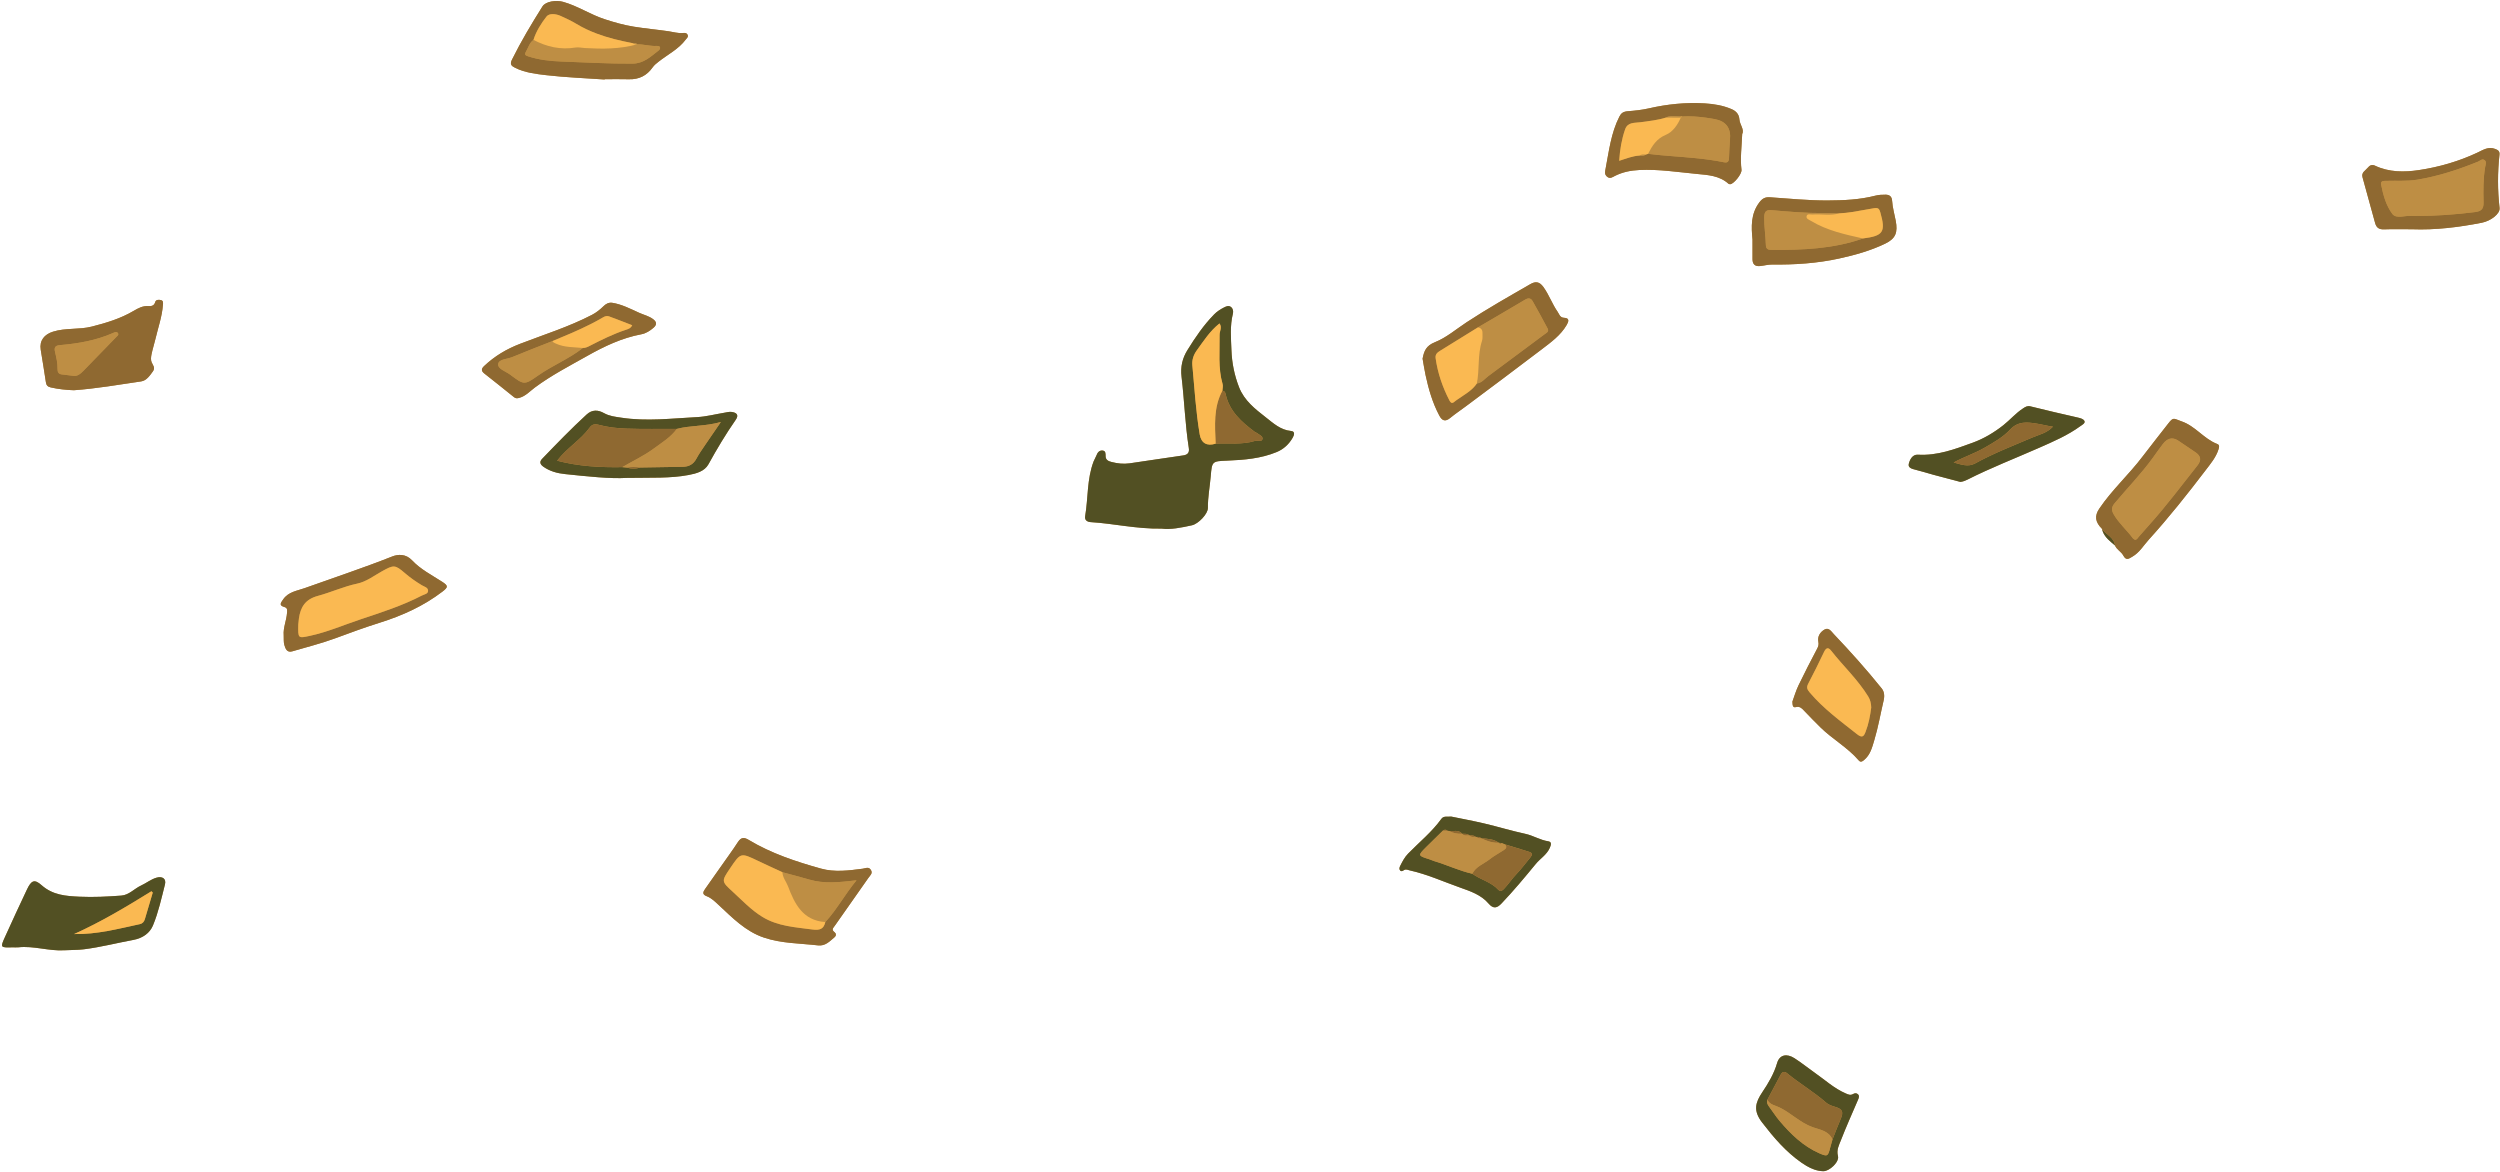 <?xml version="1.0" encoding="UTF-8"?><svg xmlns="http://www.w3.org/2000/svg" xmlns:xlink="http://www.w3.org/1999/xlink" height="230.3" preserveAspectRatio="xMidYMid meet" version="1.0" viewBox="-0.4 -0.2 491.4 230.3" width="491.4" zoomAndPan="magnify"><g id="change1_1"><path d="M253.682,85.848c-0.733,1.275-1.775,2.242-3.143,2.807c-3.11,1.283-6.4,1.551-9.712,1.684 c-3.015,0.121-2.997,0.126-3.253,3.127c-0.175,2.055-0.574,4.085-0.551,6.165c0.013,1.187-1.873,3.139-3.135,3.42 c-2.11,0.47-4.228,0.886-5.947,0.651c-4.995,0.082-9.417-0.999-13.917-1.271c-0.66-0.04-1.267-0.343-1.126-1.174 c0.607-3.579,0.338-7.294,1.662-10.761c0.151-0.396,0.402-0.756,0.546-1.154c0.217-0.597,0.575-1.059,1.234-0.982 c0.647,0.075,0.554,0.666,0.575,1.144c0.032,0.722,0.566,0.947,1.146,1.097c1.172,0.303,2.365,0.445,3.569,0.271 c3.507-0.508,7.008-1.053,10.516-1.551c0.899-0.127,1.269-0.539,1.128-1.447c-0.726-4.648-0.876-9.356-1.428-14.017 c-0.237-2.003,0.175-3.659,1.166-5.26c1.534-2.479,3.172-4.888,5.223-6.985c0.578-0.591,1.253-1.022,1.986-1.394 c0.458-0.233,0.915-0.413,1.34-0.075c0.404,0.321,0.495,0.837,0.373,1.325c-0.594,2.373-0.37,4.781-0.283,7.174 c0.092,2.497,0.583,4.932,1.499,7.275c1.027,2.626,3.151,4.273,5.257,5.917c1.487,1.16,2.89,2.482,4.948,2.68 C254.241,84.599,253.97,85.346,253.682,85.848z M30.393,172.309c-1.119,0.314-2.008,1.066-3.04,1.537 c-1.335,0.608-2.386,1.88-3.899,1.992c-2.726,0.201-5.459,0.35-8.202,0.22c-2.692-0.128-5.259-0.293-7.48-2.265 c-1.417-1.258-2.027-0.934-2.874,0.85c-1.465,3.084-2.892,6.186-4.302,9.295c-0.965,2.128-0.94,2.138,1.447,2.07 c0.384-0.011,0.772,0.038,1.152-0.003c3.043-0.329,5.993,0.761,9.025,0.583c1.289-0.081,2.573-0.032,3.872-0.195 c3.285-0.413,6.479-1.247,9.72-1.844c1.891-0.348,3.247-1.382,3.853-2.842c1.069-2.578,1.672-5.357,2.363-8.079 C32.306,172.531,31.523,171.992,30.393,172.309z M8.617,74.915c0.09,0.62,0.349,0.896,0.966,1.037 c1.497,0.341,3.006,0.499,4.542,0.552c4.435-0.324,8.815-1.092,13.209-1.734c1.062-0.155,1.711-1.131,2.329-1.992 c0.509-0.708-0.014-1.184-0.264-1.783c-0.186-0.447-0.12-1.051-0.018-1.554c0.207-1.024,0.537-2.023,0.777-3.041 c0.522-2.219,1.298-4.385,1.467-6.679c0.026-0.351,0.122-0.813-0.41-0.94c-0.452-0.108-0.975-0.075-1.109,0.398 c-0.215,0.757-0.771,0.817-1.332,0.782c-1.11-0.068-1.992,0.406-2.903,0.944c-2.556,1.51-5.352,2.356-8.223,3.088 c-2.52,0.642-5.13,0.216-7.633,1.002c-1.691,0.531-2.698,1.727-2.41,3.553C7.941,70.67,8.308,72.788,8.617,74.915z M169.168,170.554 c-2.719,0.362-5.535,0.719-8.158-0.012c-4.917-1.37-9.788-2.974-14.216-5.633c-0.813-0.488-1.452-0.662-2.135,0.387 c-0.533,0.818-1.094,1.642-1.669,2.444c-1.621,2.264-3.206,4.553-4.814,6.826c-0.434,0.614-0.54,1.061,0.342,1.395 c0.904,0.342,1.593,1.028,2.298,1.683c2.718,2.524,5.308,5.229,8.965,6.455c3.45,1.156,7.068,1.115,10.618,1.525 c1.423,0.162,2.277-0.798,3.222-1.591c0.41-0.344,0.318-0.778,0.023-0.994c-0.684-0.501-0.264-0.839,0.04-1.27 c2.212-3.136,4.411-6.281,6.615-9.423c0.343-0.488,0.943-0.923,0.433-1.62C170.285,170.118,169.735,170.478,169.168,170.554z M100.886,13.144c1.931,0.947,4.042,1.193,6.097,1.432c3.807,0.442,7.648,0.583,11.476,0.85c0.001-0.019,0.002-0.037,0.004-0.056 c1.585,0,3.172-0.039,4.756,0.01c1.981,0.06,3.522-0.716,4.645-2.316c0.332-0.472,0.751-0.796,1.196-1.146 c1.802-1.418,3.921-2.455,5.332-4.348c0.213-0.286,0.605-0.541,0.325-0.993c-0.214-0.345-0.556-0.318-0.897-0.287 c-0.96,0.089-1.87-0.209-2.803-0.344c-2.271-0.33-4.561-0.532-6.824-0.899c-1.964-0.318-3.883-0.86-5.779-1.483 c-2.794-0.917-5.262-2.592-8.108-3.396c-1.386-0.392-3.449-0.107-4.08,0.898c-2.137,3.403-4.205,6.848-5.989,10.458 C99.783,12.439,100.091,12.754,100.886,13.144z M339.945,21.242c-1.683-0.718-3.47-1.016-5.282-1.123 c-3.705-0.22-7.352,0.154-10.976,0.984c-1.325,0.303-2.724,0.451-4.066,0.553c-0.962,0.073-1.363,0.371-1.721,1.077 c-1.648,3.239-2.047,6.809-2.719,10.306c-0.097,0.506-0.231,0.995,0.268,1.453c0.613,0.561,1.134,0.104,1.576-0.116 c1.526-0.761,3.107-1.08,4.812-1.162c3.81-0.182,7.565,0.416,11.324,0.776c2.116,0.203,4.429,0.321,6.187,1.927 c0.084,0.077,0.258,0.102,0.381,0.085c0.723-0.105,2.276-2.031,2.178-2.827c-0.277-2.258,0.037-4.499,0.14-7.05 c0.462-0.865-0.473-1.797-0.552-2.868C341.42,22.226,340.817,21.614,339.945,21.242z M138.849,91.062 c1.655-3.003,3.405-5.936,5.362-8.748c0.703-1.01,0.107-1.405-0.763-1.542c-0.499-0.079-1.042,0.088-1.561,0.172 c-1.744,0.284-3.477,0.751-5.231,0.841c-4.967,0.254-9.934,0.881-14.922,0.117c-1.193-0.183-2.336-0.291-3.423-0.903 c-1.14-0.641-2.31-0.727-3.405,0.278c-3.033,2.785-5.893,5.743-8.744,8.708c-0.491,0.51-0.501,1.019,0.225,1.537 c1.305,0.931,2.796,1.308,4.299,1.465c4.434,0.462,8.874,0.948,12.118,0.749c4.872-0.081,8.529,0.112,12.135-0.57 C136.448,92.88,138.081,92.455,138.849,91.062z M307.037,62.267c-0.831-0.034-0.94-0.703-1.263-1.166 c-1.079-1.544-1.692-3.352-2.811-4.894c-0.77-1.061-1.537-1.145-2.544-0.565c-4.22,2.43-8.459,4.828-12.534,7.501 c-2.061,1.352-3.994,3.034-6.24,3.924c-1.744,0.691-2.137,1.75-2.421,3.237c0.192,1.073,0.354,2.16,0.585,3.231 c0.594,2.748,1.367,5.437,2.698,7.939c0.546,1.026,1.166,1.283,2.142,0.481c0.99-0.813,2.061-1.527,3.087-2.295 c4.966-3.718,9.953-7.409,14.881-11.178c1.83-1.4,3.74-2.756,4.94-4.825C307.968,62.945,308.118,62.311,307.037,62.267z M371.514,39.271c-0.052-0.865-0.534-1.199-1.28-1.205c-0.667-0.006-1.358,0.027-2,0.192c-3.089,0.797-6.227,0.932-9.401,0.947 c-3.8,0.019-7.566-0.376-11.345-0.63c-0.93-0.063-1.5,0.235-2.108,1.059c-1.652,2.237-1.559,4.722-1.307,7.256 c0,1.296-0.005,2.592,0.002,3.888c0.005,0.966,0.51,1.415,1.461,1.319c0.808-0.082,1.612-0.311,2.416-0.302 c4.419,0.052,8.798-0.231,13.129-1.177c3.123-0.682,6.187-1.541,9.071-2.927c2.105-1.012,2.491-2.246,2.073-4.492 C371.983,41.893,371.594,40.602,371.514,39.271z M86.491,114.14c-2.031-1.311-4.233-2.43-5.893-4.199 c-1.214-1.295-2.746-1.219-3.89-0.765c-5.691,2.258-11.499,4.17-17.255,6.237c-1.465,0.526-3.168,0.701-4.198,2.21 c-0.488,0.715-0.879,1.176,0.264,1.499c0.656,0.185,0.527,0.709,0.495,1.179c-0.101,1.481-0.782,2.879-0.65,4.397 c0.032,0.623-0.042,1.276,0.124,1.861c0.205,0.72,0.519,1.578,1.558,1.267c2.77-0.828,5.583-1.508,8.303-2.509 c2.936-1.08,5.872-2.172,8.856-3.106c4.463-1.397,8.658-3.289,12.384-6.145C87.73,115.191,87.706,114.925,86.491,114.14z M490.897,30.19c0.075-0.692-0.31-0.907-0.835-1.112c-1.357-0.53-2.356,0.182-3.539,0.738c-3.625,1.702-7.493,2.817-11.432,3.413 c-2.889,0.437-5.894,0.456-8.682-0.873c-0.585-0.279-1.056-0.023-1.398,0.41c-0.444,0.562-1.302,0.911-1.033,1.88 c0.831,2.989,1.665,5.977,2.471,8.973c0.253,0.94,0.776,1.301,1.766,1.263c1.824-0.07,3.653-0.02,5.48-0.02 c4.628,0.177,9.185-0.395,13.715-1.28c1.774-0.346,3.638-1.755,3.506-2.903C490.512,37.178,490.518,33.685,490.897,30.19z M303.912,165.165c-1.585-0.237-2.929-1.127-4.484-1.463c-2.696-0.582-5.342-1.391-8.028-2.027c-2.231-0.528-4.488-0.943-6.54-1.367 c-0.81,0.08-1.491-0.178-1.944,0.449c-1.863,2.582-4.34,4.578-6.542,6.836c-0.693,0.711-1.108,1.538-1.54,2.387 c-0.166,0.326-0.259,0.664-0.006,0.936c0.249,0.269,0.533,0.027,0.774-0.107c0.39-0.216,0.725-0.009,1.099,0.074 c3.424,0.763,6.617,2.216,9.901,3.378c1.999,0.707,4.13,1.428,5.578,3.126c0.965,1.133,1.694,0.903,2.56-0.005 c2.363-2.479,4.55-5.111,6.722-7.754c0.9-1.095,2.198-1.835,2.783-3.217C304.487,165.844,304.638,165.273,303.912,165.165z M408.001,81.873c-3.11-0.699-6.212-1.435-9.307-2.199c-0.6-0.148-0.974,0.098-1.429,0.393c-1.442,0.933-2.55,2.255-3.871,3.299 c-1.816,1.436-3.825,2.647-6.04,3.453c-3.491,1.27-6.953,2.587-10.787,2.357c-1.051-0.063-1.571,0.973-1.776,1.793 c-0.194,0.778,0.626,0.997,1.317,1.163c1.157,0.278,2.291,0.653,3.44,0.964c1.794,0.486,3.592,0.953,5.389,1.428 c0.523-0.07,0.953-0.236,1.394-0.459c4.589-2.324,9.387-4.176,14.085-6.251c2.777-1.226,5.594-2.43,8.078-4.239 c0.374-0.272,0.992-0.572,0.832-0.994C409.167,82.159,408.543,81.995,408.001,81.873z M435.395,87.059 c-2.625-1.01-4.258-3.509-7.015-4.449c-1.51-0.515-1.537-0.926-2.588,0.436c-1.666,2.161-3.38,4.286-5.025,6.463 c-2.684,3.553-6.023,6.56-8.524,10.262c-0.985,1.458-0.814,2.644,0.528,3.978c0.038,0.19,0.091,0.368,0.154,0.538 c0.447,1.188,1.47,1.926,2.403,2.736c0.335,0.824,1.233,1.225,1.612,1.942c0.578,1.096,1.083,0.664,1.799,0.251 c1.406-0.813,2.188-2.194,3.228-3.342c3.955-4.363,7.609-8.974,11.174-13.653c0.964-1.265,2.025-2.51,2.527-4.096 C435.822,87.635,435.907,87.256,435.395,87.059z M363.843,214.841c-0.536,0.313-0.959,0.094-1.473-0.128 c-2.252-0.973-4.035-2.632-6.008-4.01c-1.359-0.949-2.646-2.006-4.04-2.898c-1.522-0.973-2.934-0.709-3.421,0.97 c-0.594,2.05-1.703,3.931-2.89,5.694c-1.379,2.049-1.84,3.635-0.06,5.952c2.298,2.991,4.684,5.78,7.771,7.926 c0.314,0.218,0.635,0.428,0.965,0.62c0.989,0.578,2.059,1.002,3.262,1.044c0.614,0.022,1.422-0.434,2.038-1.039 c0.462-0.454,0.816-0.991,0.898-1.476c0.028-0.161,0.025-0.317-0.014-0.461c-0.323-1.202,0.192-2.123,0.56-3.068 c1.054-2.705,2.247-5.357,3.392-8.026c0.159-0.37,0.3-0.744-0.037-1.063C364.507,214.615,364.147,214.664,363.843,214.841z M360.05,124.439c-0.495-0.52-0.992-1.391-1.85-0.88c-0.829,0.493-1.395,1.344-1.182,2.399c0.106,0.522,0.003,0.886-0.235,1.338 c-1.255,2.385-2.498,4.778-3.664,7.208c-0.527,1.098-0.866,2.285-1.203,3.197c0.032,0.715,0.039,1.247,0.684,1.085 c0.827-0.209,1.223,0.3,1.692,0.793c1.023,1.073,2.059,2.135,3.115,3.176c2.362,2.327,5.335,3.947,7.518,6.48 c0.378,0.439,0.658,0.293,1.04-0.017c1.267-1.027,1.62-2.515,2.053-3.957c0.768-2.558,1.217-5.191,1.828-7.784 c0.231-0.981,0.088-1.773-0.387-2.364C366.487,131.413,363.32,127.878,360.05,124.439z M125.664,65.504 c0.898-0.168,1.687-0.674,2.372-1.266c0.639-0.553,0.751-1.104-0.081-1.719c-0.833-0.617-1.815-0.825-2.718-1.235 c-1.722-0.782-3.417-1.673-5.317-1.971c-0.693-0.087-1.225,0.217-1.686,0.667c-0.682,0.666-1.398,1.248-2.265,1.7 c-4.529,2.358-9.398,3.87-14.137,5.697c-2.659,1.025-5.011,2.421-7.069,4.369c-0.601,0.569-0.593,0.979,0.065,1.492 c1.952,1.523,3.876,3.081,5.807,4.629c0.329,0.264,0.618,0.253,1.045,0.133c1.25-0.354,2.073-1.301,3.05-2.027 c3.245-2.409,6.832-4.261,10.332-6.234C118.384,67.868,121.849,66.219,125.664,65.504z" fill="#BE8E44"/></g><g id="change2_1"><path d="M214.024,102.432c4.5,0.272,8.923,1.352,13.917,1.271c1.72,0.235,3.837-0.181,5.947-0.651 c1.261-0.281,3.148-2.232,3.135-3.42c-0.023-2.08,0.376-4.11,0.551-6.165c0.256-3.002,0.238-3.006,3.253-3.127 c3.312-0.133,6.602-0.401,9.712-1.684c1.368-0.565,2.41-1.532,3.143-2.807c0.288-0.501,0.559-1.249-0.326-1.334 c-2.058-0.198-3.462-1.519-4.948-2.68c-2.106-1.644-4.23-3.292-5.257-5.917c-0.917-2.343-1.408-4.777-1.499-7.275 c-0.088-2.393-0.311-4.801,0.283-7.174c0.122-0.488,0.032-1.003-0.373-1.325c-0.425-0.337-0.882-0.157-1.34,0.075 c-0.733,0.372-1.407,0.803-1.986,1.394c-2.051,2.098-3.689,4.506-5.223,6.985c-0.991,1.601-1.403,3.257-1.166,5.26 c0.552,4.661,0.702,9.369,1.428,14.017c0.142,0.908-0.229,1.319-1.128,1.447c-3.508,0.497-7.009,1.043-10.516,1.551 c-1.203,0.174-2.396,0.033-3.569-0.271c-0.58-0.15-1.114-0.376-1.146-1.098c-0.021-0.478,0.072-1.069-0.575-1.144 c-0.659-0.076-1.017,0.385-1.234,0.982c-0.145,0.398-0.395,0.757-0.546,1.154c-1.324,3.466-1.055,7.181-1.662,10.761 C212.757,102.089,213.364,102.392,214.024,102.432z M234.846,68.664c1.344-1.851,2.571-3.797,4.461-5.29 c0.562,0.807-0.001,1.53,0.011,2.243c0.051,3.241-0.323,6.503,0.599,9.695c0.056,0.195,0.05,0.408,0.028,0.625 c-0.023,0.218-0.062,0.44-0.073,0.655c0.025,0.003,0.041,0.013,0.065,0.018c0.147,0.028,0.262,0.084,0.346,0.17 c0.007,0.007,0.018,0.011,0.025,0.019c0.049,0.056,0.089,0.123,0.122,0.199c0.032,0.076,0.057,0.162,0.078,0.255 c0.729,3.377,3.116,5.486,5.715,7.428c0.114,0.085,0.266,0.117,0.381,0.201c0.461,0.338,1.245,0.667,1.157,1.174 c-0.122,0.699-0.969,0.25-1.475,0.407c-2.535,0.785-5.152,0.405-7.733,0.541c-1.703,0.542-2.846-0.082-3.139-1.828 c-0.753-4.485-1.023-9.025-1.441-13.548C233.87,70.544,234.194,69.561,234.846,68.664z M2.043,186.007 c0.384-0.011,0.772,0.038,1.152-0.003c3.043-0.329,5.993,0.761,9.025,0.583c1.289-0.081,2.573-0.032,3.872-0.195 c3.285-0.413,6.479-1.247,9.72-1.843c1.891-0.348,3.248-1.382,3.853-2.842c1.069-2.578,1.672-5.357,2.363-8.079 c0.278-1.097-0.504-1.636-1.634-1.319c-1.119,0.314-2.008,1.066-3.04,1.537c-1.335,0.608-2.386,1.88-3.899,1.992 c-2.726,0.201-5.459,0.35-8.202,0.22c-2.692-0.128-5.259-0.293-7.48-2.265c-1.417-1.258-2.027-0.934-2.874,0.85 c-1.465,3.084-2.892,6.186-4.302,9.295C-0.369,186.066-0.344,186.075,2.043,186.007z M29.37,174.983 c0.084,0.088,0.169,0.177,0.253,0.265c-0.515,1.74-1.027,3.48-1.548,5.218c-0.147,0.488-0.443,0.863-0.964,0.976 c-4.259,0.92-8.486,2.047-12.945,1.956C19.469,181.014,24.441,178.037,29.37,174.983z M121.736,81.902 c-1.193-0.183-2.336-0.291-3.423-0.903c-1.14-0.641-2.31-0.727-3.405,0.278c-3.033,2.785-5.893,5.743-8.744,8.708 c-0.491,0.51-0.501,1.019,0.225,1.537c1.305,0.931,2.796,1.308,4.299,1.465c4.434,0.462,8.874,0.948,12.118,0.749 c4.872-0.081,8.529,0.112,12.135-0.57c1.509-0.286,3.142-0.711,3.909-2.103c1.655-3.003,3.405-5.936,5.362-8.748 c0.703-1.01,0.107-1.405-0.763-1.542c-0.499-0.079-1.042,0.088-1.561,0.172c-1.744,0.284-3.477,0.751-5.231,0.841 C131.69,82.039,126.724,82.666,121.736,81.902z M132.638,84.107c1.35-0.357,2.732-0.475,4.167-0.614 c1.435-0.139,2.924-0.3,4.488-0.744c-1.187,1.727-2.123,3.07-3.037,4.428c-0.616,0.916-1.264,1.819-1.78,2.79 c-0.59,1.111-1.483,1.567-2.679,1.586c-2.787,0.044-5.573,0.091-8.36,0.136c-0.439,0.153-0.877,0.229-1.316,0.23 s-0.878-0.074-1.318-0.224c-0.297-0.025-0.595-0.049-0.892-0.074c-4.298,0.073-8.562-0.154-12.799-1.264 c1.925-2.523,4.611-4.059,6.389-6.504c0.427-0.587,0.911-0.792,1.827-0.543c1.734,0.471,3.574,0.674,5.378,0.738 c1.654,0.058,3.309,0.07,4.964,0.069C129.327,84.117,130.983,84.103,132.638,84.107z M275.603,170.808 c0.39-0.216,0.725-0.009,1.099,0.074c3.424,0.763,6.617,2.216,9.901,3.378c1.999,0.707,4.13,1.428,5.578,3.126 c0.965,1.133,1.694,0.903,2.56-0.005c2.363-2.479,4.55-5.111,6.722-7.754c0.9-1.095,2.198-1.835,2.783-3.217 c0.24-0.567,0.392-1.137-0.334-1.246c-1.585-0.237-2.929-1.127-4.484-1.463c-2.696-0.582-5.342-1.391-8.028-2.027 c-2.231-0.528-4.488-0.943-6.54-1.367c-0.81,0.08-1.491-0.178-1.944,0.449c-1.863,2.582-4.34,4.578-6.542,6.836 c-0.693,0.711-1.108,1.538-1.54,2.387c-0.166,0.326-0.259,0.664-0.006,0.936C275.077,171.185,275.361,170.942,275.603,170.808z M279.932,166.297c1.078-1.081,2.178-2.139,3.269-3.208c0.229-0.195,0.456-0.251,0.682-0.149c0.075,0.034,0.151,0.086,0.226,0.156 c0.094,0.01,0.187,0.025,0.279,0.044c0.11,0.015,0.223,0.02,0.336,0.021s0.228-0.004,0.342-0.01 c0.228-0.012,0.457-0.029,0.681-0.023c0.002,0,0.003,0,0.005,0c0.113,0.003,0.224,0.012,0.334,0.031 c0.328,0.056,0.638,0.2,0.909,0.53l0.005,0.006c0.246,0.01,0.5-0.013,0.743,0.012c0.243,0.025,0.475,0.098,0.679,0.301l0.001,0.001 c0.408-0.005,0.827-0.064,1.162,0.259c0.09,0.016,0.18,0.033,0.27,0.053c0.163-0.015,0.324-0.022,0.474,0.009 c0.15,0.032,0.288,0.102,0.406,0.244l0.004,0.003c0.603,0.038,1.207,0.07,1.79,0.185c0.583,0.115,1.145,0.314,1.664,0.686 l0.003,0.001c0.199,0.026,0.398,0.051,0.597,0.077c0.183,0.074,0.365,0.149,0.548,0.223c1.624,0.499,3.255,0.979,4.87,1.506 c0.68,0.221,0.561,0.649,0.18,1.103c-0.923,1.101-1.771,2.272-2.766,3.302c-0.805,0.833-1.43,1.798-2.206,2.643 c-0.348,0.379-0.812,0.935-1.316,0.384c-1.414-1.549-3.495-1.964-5.114-3.147c-2.568-0.579-4.946-1.732-7.46-2.477 c-0.32-0.095-0.62-0.253-0.939-0.353C278.266,167.981,278.258,167.976,279.932,166.297z M376.109,92.133 c1.157,0.278,2.291,0.653,3.44,0.964c1.794,0.486,3.592,0.953,5.389,1.428c0.523-0.07,0.953-0.236,1.394-0.459 c4.589-2.324,9.387-4.176,14.085-6.251c2.777-1.226,5.594-2.43,8.078-4.239c0.374-0.272,0.992-0.572,0.832-0.994 c-0.161-0.423-0.784-0.588-1.327-0.71c-3.11-0.699-6.212-1.435-9.307-2.199c-0.6-0.148-0.974,0.098-1.429,0.393 c-1.442,0.933-2.55,2.255-3.871,3.299c-1.816,1.436-3.825,2.647-6.04,3.453c-3.491,1.27-6.953,2.587-10.787,2.356 c-1.051-0.063-1.571,0.973-1.776,1.794C374.598,91.748,375.417,91.967,376.109,92.133z M389.665,87.818 c1.794-1.033,3.654-2.079,5.012-3.546c1.619-1.748,3.406-1.49,5.241-1.21c1.006,0.153,2.023,0.445,3.212,0.602 c-1.194,1.259-2.719,1.561-4.07,2.138c-3.781,1.615-7.621,3.093-11.23,5.086c-1.403,0.775-2.781,0.193-4.219-0.183 C385.589,89.63,387.717,88.939,389.665,87.818z M363.843,214.841c-0.536,0.313-0.959,0.094-1.473-0.128 c-2.252-0.973-4.035-2.632-6.008-4.01c-1.359-0.949-2.646-2.006-4.04-2.898c-1.522-0.973-2.934-0.709-3.421,0.97 c-0.594,2.05-1.703,3.931-2.89,5.694c-1.379,2.049-1.84,3.635-0.06,5.952c2.298,2.991,4.684,5.78,7.771,7.926 c0.314,0.218,0.635,0.428,0.965,0.62c0.989,0.578,2.059,1.002,3.262,1.043c0.614,0.022,1.422-0.433,2.038-1.038 c0.462-0.454,0.816-0.991,0.898-1.476c0.028-0.161,0.025-0.317-0.014-0.461c-0.323-1.202,0.192-2.123,0.56-3.068 c1.055-2.705,2.247-5.356,3.392-8.026c0.159-0.37,0.3-0.743-0.037-1.063C364.507,214.615,364.147,214.664,363.843,214.841z M361.423,219.696c-0.582,1.349-1.094,2.729-1.636,4.095c-0.155,0.555-0.318,1.107-0.462,1.664 c-0.424,1.631-0.529,1.733-2.125,1.031c-3.193-1.406-5.629-3.782-7.84-6.401c-0.741-0.877-1.345-1.869-2.043-2.785 c-0.313-0.412-0.483-0.821-0.325-1.33c0.873-1.64,1.754-3.276,2.616-4.922c0.325-0.62,0.755-0.709,1.269-0.284 c2.478,2.045,5.273,3.667,7.693,5.795c0.476,0.418,1.169,0.633,1.798,0.823C361.738,217.798,361.996,218.365,361.423,219.696z M415.328,107.024c-0.933-0.81-1.956-1.548-2.403-2.736c-0.064-0.17-0.116-0.349-0.154-0.538 C413.553,104.897,415.143,105.412,415.328,107.024z" fill="#525023"/></g><g id="change3_1"><path d="M8.617,74.915c0.09,0.62,0.349,0.896,0.966,1.037c1.497,0.341,3.006,0.499,4.542,0.552 c4.435-0.324,8.815-1.092,13.209-1.734c1.062-0.155,1.711-1.131,2.329-1.992c0.509-0.708-0.014-1.184-0.264-1.783 c-0.186-0.447-0.12-1.051-0.018-1.554c0.207-1.024,0.537-2.023,0.777-3.041c0.522-2.219,1.298-4.385,1.467-6.679 c0.026-0.351,0.122-0.813-0.41-0.94c-0.452-0.108-0.975-0.075-1.109,0.398c-0.215,0.757-0.771,0.817-1.332,0.782 c-1.11-0.068-1.992,0.406-2.903,0.944c-2.556,1.51-5.352,2.356-8.223,3.088c-2.52,0.642-5.13,0.216-7.633,1.002 c-1.691,0.531-2.698,1.727-2.41,3.553C7.941,70.67,8.308,72.788,8.617,74.915z M11.369,67.64c3.59-0.308,7.121-0.917,10.451-2.389 c0.307-0.136,0.692-0.315,0.934-0.011c0.282,0.355-0.109,0.603-0.327,0.829c-2.152,2.226-4.305,4.45-6.472,6.661 c-0.505,0.516-1.063,0.98-1.755,0.967c-0.908-0.112-1.716-0.205-2.522-0.313c-0.602-0.081-0.778-0.512-0.765-1.037 c0.028-1.164-0.24-2.283-0.499-3.403C10.224,68.121,10.425,67.721,11.369,67.64z M138.176,174.567 c-0.434,0.614-0.54,1.061,0.342,1.395c0.904,0.342,1.593,1.028,2.298,1.683c2.718,2.524,5.308,5.229,8.965,6.455 c3.45,1.156,7.068,1.115,10.618,1.525c1.423,0.162,2.277-0.798,3.222-1.59c0.41-0.344,0.318-0.778,0.023-0.994 c-0.684-0.501-0.264-0.839,0.04-1.27c2.212-3.136,4.411-6.281,6.615-9.423c0.343-0.488,0.943-0.923,0.433-1.62 c-0.446-0.61-0.997-0.25-1.563-0.174c-2.719,0.362-5.535,0.719-8.158-0.012c-4.917-1.37-9.788-2.974-14.216-5.633 c-0.814-0.488-1.452-0.662-2.135,0.387c-0.533,0.818-1.094,1.642-1.669,2.444C141.369,170.004,139.784,172.294,138.176,174.567z M148.578,169.006c1.596,0.765,3.209,1.494,4.815,2.239c1.756,0.478,3.52,0.927,5.266,1.441c2.972,0.875,5.972,0.53,9.303,0.144 c-2.313,2.795-3.868,5.76-6.138,8.211c-0.322,1.41-1.127,1.648-2.542,1.46c-3.378-0.45-6.788-0.627-9.812-2.47 c-2.24-1.365-4.008-3.278-5.919-5.021c-2.172-1.981-2.138-2.019-0.443-4.539C145.191,167.373,145.188,167.381,148.578,169.006z M100.886,13.144c1.931,0.947,4.042,1.193,6.097,1.432c3.807,0.442,7.648,0.583,11.476,0.85c0.001-0.019,0.002-0.037,0.004-0.056 c1.585,0,3.172-0.038,4.756,0.01c1.981,0.06,3.522-0.716,4.645-2.316c0.332-0.472,0.751-0.796,1.196-1.146 c1.802-1.418,3.921-2.455,5.332-4.348c0.213-0.286,0.605-0.541,0.325-0.993c-0.214-0.345-0.556-0.318-0.897-0.287 c-0.96,0.089-1.87-0.209-2.803-0.344c-2.271-0.33-4.561-0.532-6.824-0.899c-1.964-0.318-3.883-0.86-5.779-1.483 c-2.794-0.917-5.262-2.592-8.108-3.396c-1.386-0.392-3.449-0.107-4.079,0.898c-2.137,3.403-4.205,6.848-5.989,10.458 C99.783,12.439,100.091,12.754,100.886,13.144z M103.007,9.908c0.226-0.39,0.393-0.815,0.602-1.214 c0.208-0.399,0.458-0.771,0.85-1.055c0.268-0.854,0.643-1.661,1.085-2.425c0.441-0.764,0.949-1.485,1.483-2.167 c0.533-0.682,1.841-0.542,2.785-0.111c1.043,0.477,2.092,0.96,3.072,1.551c1.282,0.774,2.615,1.397,3.984,1.913 c2.281,0.86,4.663,1.421,7.08,1.887c0.168-0.041,0.331-0.061,0.483-0.034c0.152,0.027,0.292,0.102,0.414,0.251l0.008,0.003 c1.295-0.004,2.55,0.4,3.862,0.324c0.795-0.046,0.775,0.563,0.313,0.917c-1.532,1.175-2.881,2.541-5.126,2.557 c-4.659,0.033-9.305-0.242-13.952-0.413c-2.167-0.08-4.391-0.323-6.511-1.01C102.829,10.684,102.644,10.533,103.007,9.908z M317.026,34.376c1.526-0.761,3.107-1.08,4.812-1.162c3.81-0.182,7.565,0.416,11.324,0.776c2.116,0.203,4.429,0.321,6.187,1.927 c0.084,0.077,0.258,0.102,0.381,0.085c0.723-0.105,2.275-2.031,2.178-2.827c-0.277-2.258,0.037-4.499,0.14-7.05 c0.462-0.865-0.473-1.797-0.552-2.868c-0.076-1.031-0.679-1.643-1.551-2.015c-1.683-0.718-3.47-1.016-5.283-1.123 c-3.705-0.22-7.352,0.154-10.975,0.984c-1.325,0.303-2.724,0.451-4.066,0.553c-0.962,0.073-1.363,0.371-1.721,1.077 c-1.648,3.239-2.047,6.809-2.719,10.306c-0.097,0.506-0.231,0.995,0.268,1.453C316.062,35.053,316.583,34.596,317.026,34.376z M319.029,25.23c0.509-1.466,1.874-1.246,3.002-1.401c0.846-0.117,1.695-0.217,2.537-0.353c0.842-0.136,1.677-0.307,2.497-0.566 c0.354-0.19,0.716-0.269,1.082-0.294c0.122-0.008,0.245-0.01,0.368-0.009c0.492,0.007,0.988,0.078,1.479,0.078 c0.029,0,0.058,0.005,0.087,0.007c0.035,0.002,0.071,0.002,0.106,0.008c1.62-0.1,3.23,0.02,4.823,0.246 c0.531,0.075,1.06,0.163,1.587,0.258c2.282,0.411,3.284,1.779,3.05,4.084c-0.117,1.148-0.132,2.289-0.186,3.433 c-0.03,0.624-0.098,1.16-0.986,0.976c-1.847-0.383-3.709-0.625-5.578-0.812c-3.115-0.311-6.247-0.465-9.354-0.848 c-0.124,0.038-0.249,0.077-0.373,0.116c-0.04,0.012-0.079,0.025-0.119,0.037c-0.269,0.235-0.568,0.265-0.878,0.232 c-0.103-0.011-0.207-0.03-0.312-0.05c-1.339,0.079-2.583,0.58-3.997,1.036C318.016,29.189,318.353,27.177,319.029,25.23z M282.506,81.474c0.546,1.026,1.165,1.283,2.142,0.481c0.99-0.813,2.061-1.527,3.087-2.295c4.966-3.718,9.953-7.409,14.881-11.178 c1.83-1.4,3.74-2.756,4.94-4.825c0.412-0.711,0.562-1.345-0.519-1.389c-0.831-0.034-0.94-0.703-1.263-1.166 c-1.079-1.544-1.692-3.352-2.811-4.894c-0.77-1.061-1.537-1.145-2.544-0.565c-4.22,2.43-8.459,4.828-12.534,7.501 c-2.061,1.352-3.994,3.034-6.24,3.924c-1.744,0.691-2.137,1.75-2.421,3.237c0.192,1.073,0.354,2.16,0.585,3.231 C280.402,76.283,281.175,78.972,282.506,81.474z M282.676,68.743c2.48-1.534,4.96-3.068,7.44-4.602 c3.094-1.812,6.195-3.612,9.275-5.446c0.632-0.376,1.123-0.3,1.459,0.294c1.011,1.784,1.99,3.586,2.953,5.396 c0.325,0.611-0.226,0.834-0.601,1.113c-3.682,2.743-7.357,5.495-11.052,8.22c-0.36,0.265-0.678,0.6-1.03,0.883 c-0.352,0.283-0.737,0.515-1.231,0.575c-0.425,0.629-0.954,1.13-1.529,1.575c-0.383,0.296-0.787,0.568-1.194,0.836 c-0.406,0.268-0.816,0.533-1.21,0.816c-0.197,0.142-0.391,0.288-0.578,0.441c-0.451,0.369-0.711-0.011-0.888-0.354 c-1.347-2.612-2.29-5.355-2.703-8.276C281.676,69.439,282.129,69.082,282.676,68.743z M344.075,50.778 c0.005,0.966,0.51,1.415,1.461,1.319c0.808-0.082,1.612-0.311,2.416-0.302c4.419,0.052,8.798-0.231,13.129-1.177 c3.123-0.682,6.187-1.541,9.071-2.927c2.105-1.012,2.491-2.246,2.073-4.492c-0.243-1.305-0.631-2.597-0.711-3.928 c-0.052-0.865-0.534-1.199-1.28-1.205c-0.667-0.006-1.358,0.027-2,0.192c-3.089,0.797-6.227,0.932-9.401,0.947 c-3.8,0.019-7.566-0.376-11.345-0.63c-0.93-0.063-1.5,0.235-2.108,1.059c-1.652,2.237-1.559,4.722-1.307,7.256 C344.073,48.186,344.068,49.482,344.075,50.778z M347.801,41.11c3.385,0.298,6.771,0.594,10.176,0.571 c0.527-0.004,1.054,0.006,1.582,0.018c0.527,0.013,1.055,0.029,1.582,0.039c1.723-0.081,3.413-0.398,5.102-0.709 c0.563-0.104,1.126-0.206,1.69-0.299c0.848-0.14,1.062,0.1,1.271,0.84c1.082,3.825,0.582,4.595-3.43,5.101 c-5.832,2.066-11.895,2.276-17.99,2.251c-0.699-0.003-1.065-0.224-1.085-0.982c-0.049-1.818-0.354-3.617-0.319-5.448 C346.4,41.43,346.726,41.015,347.801,41.11z M55.519,119.122c0.656,0.185,0.527,0.709,0.495,1.179 c-0.101,1.481-0.782,2.879-0.65,4.397c0.032,0.623-0.042,1.276,0.124,1.861c0.205,0.72,0.519,1.578,1.558,1.267 c2.77-0.828,5.583-1.508,8.303-2.509c2.936-1.08,5.872-2.172,8.856-3.106c4.463-1.397,8.658-3.289,12.384-6.145 c1.141-0.874,1.117-1.141-0.098-1.926c-2.031-1.311-4.233-2.43-5.893-4.199c-1.214-1.295-2.746-1.219-3.89-0.765 c-5.691,2.258-11.499,4.17-17.255,6.237c-1.465,0.526-3.168,0.701-4.198,2.21C54.767,118.337,54.375,118.798,55.519,119.122z M58.229,122.57c0.014-0.141,0.052-0.668,0.124-1.189c0.312-2.246,1.262-3.787,3.703-4.444c2.608-0.702,5.086-1.854,7.763-2.42 c1.781-0.376,3.274-1.539,4.849-2.416c2.311-1.287,2.568-1.331,4.5,0.336c1.048,0.904,2.182,1.702,3.377,2.416 c0.463,0.277,1.228,0.424,1.196,1.103c-0.028,0.596-0.757,0.666-1.197,0.895c-3.845,2.001-7.962,3.316-12.055,4.68 c-3.319,1.106-6.539,2.51-9.98,3.25C58.171,125.284,58.178,125.314,58.229,122.57z M466.448,43.62 c0.253,0.94,0.776,1.301,1.766,1.263c1.824-0.07,3.653-0.02,5.48-0.02c4.628,0.178,9.185-0.395,13.715-1.28 c1.774-0.346,3.638-1.755,3.506-2.903c-0.402-3.502-0.396-6.994-0.017-10.49c0.075-0.692-0.31-0.907-0.835-1.112 c-1.357-0.53-2.356,0.182-3.539,0.738c-3.625,1.702-7.493,2.817-11.432,3.413c-2.889,0.437-5.895,0.456-8.682-0.873 c-0.585-0.279-1.056-0.023-1.398,0.41c-0.444,0.562-1.302,0.911-1.033,1.88C464.807,37.636,465.642,40.624,466.448,43.62z M468.69,35.349c2.008-0.069,4.011,0.105,6.026-0.226c4.144-0.68,8.086-1.979,11.959-3.543c0.416-0.168,0.821-0.681,1.301-0.297 c0.445,0.357,0.186,0.883,0.107,1.35c-0.387,2.281-0.377,4.584-0.317,6.884c0.03,1.173-0.264,1.791-1.637,1.963 c-3.853,0.485-7.71,0.772-11.59,0.772c-0.288,0-0.58,0.029-0.863-0.005c-1.307-0.157-3.044,0.657-3.846-0.413 c-1.212-1.618-1.793-3.692-2.191-5.726C467.479,35.292,468.163,35.368,468.69,35.349z M415.328,107.024 c0.335,0.824,1.233,1.225,1.611,1.942c0.578,1.096,1.083,0.664,1.799,0.251c1.406-0.813,2.188-2.194,3.228-3.342 c3.955-4.363,7.609-8.974,11.174-13.653c0.964-1.265,2.025-2.51,2.527-4.096c0.155-0.49,0.24-0.869-0.272-1.065 c-2.625-1.01-4.258-3.509-7.015-4.449c-1.51-0.515-1.537-0.926-2.588,0.436c-1.666,2.161-3.38,4.286-5.025,6.463 c-2.684,3.553-6.023,6.56-8.525,10.262c-0.985,1.458-0.814,2.644,0.528,3.978C413.553,104.897,415.143,105.412,415.328,107.024z M415.244,98.731c2.487-2.972,5.198-5.757,7.484-8.898c0.676-0.929,1.324-1.88,2.028-2.787c0.8-1.03,1.783-1.434,2.984-0.642 c1.159,0.764,2.309,1.541,3.451,2.332c1.032,0.715,1.139,1.547,0.342,2.548c-3.067,3.856-6.006,7.816-9.301,11.488 c-0.767,0.855-1.515,1.728-2.28,2.585c-0.184,0.205-0.285,0.519-0.7,0.543c-0.111-0.077-0.305-0.153-0.41-0.295 c-1.198-1.608-2.739-2.936-3.764-4.689C414.605,100.106,414.606,99.494,415.244,98.731z M360.05,124.439 c-0.495-0.52-0.992-1.391-1.85-0.88c-0.829,0.493-1.395,1.344-1.182,2.399c0.105,0.522,0.003,0.886-0.235,1.338 c-1.255,2.385-2.498,4.778-3.663,7.208c-0.527,1.098-0.866,2.285-1.203,3.197c0.032,0.715,0.039,1.247,0.684,1.085 c0.827-0.209,1.223,0.3,1.692,0.793c1.023,1.073,2.059,2.135,3.115,3.176c2.362,2.327,5.335,3.947,7.518,6.48 c0.378,0.439,0.658,0.292,1.04-0.017c1.267-1.027,1.62-2.515,2.053-3.957c0.768-2.558,1.217-5.191,1.828-7.784 c0.231-0.981,0.088-1.773-0.387-2.364C366.487,131.413,363.32,127.878,360.05,124.439z M366.291,143.665 c-0.329,0.84-0.621,1.28-1.673,0.448c-3.259-2.574-6.607-5.02-9.319-8.22c-0.517-0.61-0.647-1.006-0.264-1.729 c1.076-2.03,2.085-4.098,3.075-6.172c0.386-0.808,0.8-1.086,1.428-0.286c2.389,3.042,5.26,5.693,7.294,9.024 c0.39,0.639,0.551,1.317,0.577,2.143C367.204,140.446,366.905,142.096,366.291,143.665z M94.83,73.238 c1.951,1.523,3.876,3.081,5.807,4.629c0.329,0.264,0.618,0.253,1.045,0.133c1.25-0.354,2.073-1.301,3.05-2.027 c3.245-2.409,6.832-4.261,10.332-6.234c3.321-1.871,6.785-3.52,10.601-4.235c0.898-0.168,1.687-0.674,2.372-1.266 c0.639-0.553,0.751-1.104-0.081-1.719c-0.833-0.617-1.815-0.825-2.718-1.235c-1.722-0.782-3.417-1.673-5.317-1.971 c-0.693-0.087-1.225,0.217-1.686,0.667c-0.682,0.666-1.398,1.248-2.265,1.7c-4.529,2.358-9.398,3.87-14.137,5.697 c-2.659,1.025-5.011,2.421-7.069,4.369C94.164,72.314,94.172,72.724,94.83,73.238z M100.291,69.987 c2.61-1.093,5.257-2.098,7.889-3.137c2.562-1.059,5.121-2.122,7.59-3.378c0.823-0.419,1.636-0.859,2.435-1.329 c0.35-0.206,0.744-0.291,1.11-0.156c1.513,0.556,3.012,1.149,4.553,1.742c-0.323,0.644-0.828,0.754-1.25,0.894 c-2.469,0.822-4.79,1.97-7.095,3.156c-0.429,0.221-0.86,0.431-1.36,0.421c-2.721,2.148-5.975,3.426-8.801,5.417 c-2.715,1.913-2.766,1.86-5.475-0.171c-0.87-0.653-2.465-1.121-2.364-2.078C97.628,70.374,99.307,70.399,100.291,69.987z M239.872,76.593c0.025,0.003,0.041,0.013,0.065,0.018c0.147,0.028,0.262,0.084,0.346,0.17c0.007,0.007,0.018,0.011,0.025,0.019 c0.049,0.056,0.089,0.123,0.122,0.199c0.032,0.076,0.057,0.162,0.078,0.255c0.729,3.377,3.116,5.486,5.715,7.428 c0.114,0.085,0.266,0.117,0.381,0.201c0.461,0.338,1.245,0.667,1.157,1.174c-0.122,0.699-0.969,0.25-1.475,0.407 c-2.535,0.785-5.152,0.405-7.733,0.541C238.408,83.461,238.099,79.895,239.872,76.593z M122.707,84.048 c1.654,0.058,3.309,0.07,4.964,0.069c1.656-0.001,3.312-0.015,4.967-0.01c-1.197,1.638-2.912,2.667-4.505,3.844 c-1.948,1.44-4.141,2.459-6.222,3.67c-4.298,0.073-8.562-0.154-12.799-1.264c1.925-2.523,4.611-4.059,6.389-6.504 c0.427-0.587,0.911-0.792,1.827-0.543C119.063,83.782,120.903,83.985,122.707,84.048z M125.438,91.689 c-0.439,0.153-0.878,0.23-1.317,0.231c-0.439,0.001-0.878-0.074-1.318-0.224C123.682,91.557,124.56,91.562,125.438,91.689z M295.339,165.753c1.624,0.499,3.255,0.979,4.87,1.506c0.68,0.221,0.561,0.649,0.18,1.103c-0.923,1.101-1.771,2.272-2.766,3.302 c-0.805,0.833-1.43,1.798-2.206,2.643c-0.348,0.379-0.812,0.935-1.316,0.384c-1.414-1.549-3.495-1.964-5.114-3.147 c0.719-1.435,2.245-1.914,3.398-2.829c0.881-0.699,1.896-1.227,2.839-1.85C295.691,166.557,295.886,166.183,295.339,165.753z M290.738,164.58c0.603,0.038,1.207,0.07,1.79,0.185c0.583,0.115,1.145,0.314,1.664,0.686 C292.954,165.505,291.832,165.096,290.738,164.58z M284.388,163.141c0.11,0.015,0.223,0.02,0.336,0.021s0.228-0.004,0.342-0.01 c0.228-0.012,0.457-0.029,0.681-0.023c0.002,0,0.003,0,0.005,0c0.113,0.003,0.224,0.012,0.334,0.031 c0.328,0.056,0.638,0.2,0.909,0.53C286.078,163.734,285.209,163.553,284.388,163.141z M286.999,163.698 c0.246,0.01,0.5-0.013,0.743,0.012c0.243,0.025,0.475,0.098,0.679,0.301C287.927,163.995,287.394,164.162,286.999,163.698z M288.422,164.012c0.408-0.005,0.827-0.064,1.162,0.259C289.168,164.315,288.746,164.382,288.422,164.012z M289.854,164.323 c0.163-0.015,0.324-0.022,0.474,0.009c0.15,0.032,0.288,0.102,0.406,0.244C290.405,164.614,290.09,164.604,289.854,164.323z M283.884,162.941c0.075,0.034,0.151,0.086,0.226,0.156c-0.303-0.002-0.605-0.004-0.908-0.007 C283.43,162.895,283.657,162.838,283.884,162.941z M294.194,165.452c0.199,0.026,0.398,0.051,0.597,0.077 C294.566,165.71,294.36,165.734,294.194,165.452z M383.612,90.705c1.977-1.075,4.105-1.765,6.053-2.887 c1.794-1.033,3.654-2.079,5.012-3.546c1.619-1.748,3.406-1.49,5.241-1.21c1.006,0.153,2.023,0.445,3.212,0.602 c-1.194,1.259-2.719,1.561-4.07,2.138c-3.781,1.615-7.621,3.093-11.23,5.086C386.429,91.663,385.05,91.081,383.612,90.705z M361.423,219.696c-0.582,1.349-1.094,2.729-1.637,4.095c-0.701-1.76-2.634-1.963-3.944-2.447c-2.468-0.913-4.224-2.786-6.501-3.881 c-0.819-0.393-1.878-0.516-2.35-1.493c0.873-1.64,1.754-3.276,2.616-4.922c0.325-0.62,0.755-0.709,1.269-0.284 c2.478,2.045,5.273,3.667,7.693,5.795c0.476,0.418,1.169,0.633,1.798,0.823C361.738,217.798,361.996,218.365,361.423,219.696z" fill="#8F6931"/></g><g id="change1_2"><path d="M10.414,68.944c-0.19-0.823,0.011-1.223,0.955-1.304c3.59-0.308,7.121-0.917,10.451-2.389 c0.307-0.136,0.692-0.315,0.934-0.011c0.282,0.355-0.109,0.603-0.327,0.829c-2.152,2.226-4.305,4.45-6.472,6.661 c-0.505,0.516-1.063,0.98-1.755,0.967c-0.908-0.112-1.716-0.205-2.522-0.313c-0.602-0.081-0.778-0.512-0.765-1.037 C10.941,71.182,10.673,70.063,10.414,68.944z M154.489,174.005c1.311,3.48,2.929,6.741,7.334,7.036 c2.27-2.451,3.826-5.417,6.138-8.211c-3.331,0.387-6.331,0.731-9.303-0.144c-1.745-0.514-3.51-0.963-5.266-1.441 C153.418,172.294,154.14,173.077,154.489,174.005z M103.439,10.881c2.12,0.687,4.344,0.93,6.511,1.01 c4.647,0.171,9.293,0.446,13.952,0.413c2.245-0.016,3.594-1.382,5.126-2.557c0.462-0.354,0.482-0.963-0.313-0.917 c-1.312,0.076-2.567-0.328-3.862-0.324c-3.378,0.949-6.825,0.938-10.286,0.739c-0.618-0.036-1.255-0.201-1.849-0.103 c-2.943,0.486-5.664-0.136-8.258-1.503c-0.392,0.283-0.642,0.656-0.85,1.055c-0.208,0.399-0.375,0.825-0.602,1.214 C102.644,10.533,102.829,10.684,103.439,10.881z M124.844,8.504c-0.122-0.15-0.262-0.224-0.414-0.251 c-0.152-0.027-0.315-0.007-0.483,0.034C124.207,8.52,124.518,8.544,124.844,8.504z M330.186,22.701 c-0.075,0.078-0.149,0.156-0.223,0.234c-0.618,1.442-1.563,2.8-2.934,3.37c-1.833,0.762-2.681,2.163-3.488,3.734 c3.107,0.383,6.239,0.537,9.354,0.848c1.869,0.187,3.731,0.429,5.578,0.812c0.888,0.184,0.957-0.352,0.986-0.976 c0.054-1.145,0.069-2.286,0.186-3.433c0.234-2.305-0.768-3.673-3.05-4.084c-0.527-0.095-1.056-0.182-1.587-0.258 C333.416,22.721,331.806,22.601,330.186,22.701z M329.956,22.933c0.012-0.082,0.024-0.165,0.037-0.247 c-0.491-0.001-0.987-0.071-1.479-0.078c-0.123-0.002-0.245,0-0.368,0.009c-0.366,0.025-0.729,0.104-1.082,0.294 C328.029,22.918,328.992,22.926,329.956,22.933z M323.05,30.192c-0.414-0.049-0.824-0.081-1.19,0.182 c0.105,0.02,0.209,0.038,0.312,0.05C322.482,30.457,322.782,30.427,323.05,30.192z M128.134,87.952 c-1.948,1.44-4.141,2.459-6.222,3.67c0.297,0.025,0.595,0.049,0.892,0.074c0.878-0.139,1.756-0.134,2.634-0.006 c2.786-0.045,5.573-0.092,8.359-0.136c1.195-0.019,2.089-0.474,2.679-1.586c0.516-0.971,1.164-1.874,1.78-2.79 c0.914-1.358,1.851-2.701,3.037-4.428c-1.564,0.444-3.053,0.605-4.488,0.744c-1.435,0.139-2.817,0.257-4.167,0.614 C131.441,85.746,129.726,86.775,128.134,87.952z M290.996,65.25c-0.015,0.522,0.063,1.081-0.095,1.559 c-0.899,2.726-0.455,5.606-1.013,8.366c0.494-0.06,0.88-0.292,1.232-0.575c0.352-0.283,0.67-0.617,1.03-0.883 c3.695-2.725,7.37-5.477,11.052-8.22c0.374-0.279,0.926-0.502,0.601-1.113c-0.963-1.81-1.942-3.612-2.953-5.396 c-0.337-0.594-0.828-0.671-1.459-0.294c-3.08,1.834-6.181,3.634-9.275,5.446C290.721,64.263,291.014,64.64,290.996,65.25z M347.783,48.923c6.095,0.024,12.158-0.185,17.99-2.251c-3.526-0.791-7.062-1.551-10.21-3.456c-0.392-0.237-1.022-0.408-0.843-0.981 c0.154-0.493,0.752-0.241,1.155-0.27c1.752-0.128,3.528,0.277,5.265-0.226c-0.527-0.01-1.055-0.026-1.582-0.039 c-0.527-0.013-1.055-0.022-1.582-0.018c-3.404,0.023-6.79-0.273-10.176-0.571c-1.074-0.094-1.401,0.32-1.421,1.383 c-0.035,1.831,0.27,3.63,0.319,5.448C346.718,48.698,347.084,48.92,347.783,48.923z M469.83,41.835 c0.801,1.07,2.539,0.256,3.846,0.413c0.284,0.034,0.575,0.005,0.863,0.005c3.881,0.001,7.737-0.287,11.59-0.772 c1.373-0.173,1.667-0.79,1.637-1.963c-0.059-2.301-0.07-4.603,0.317-6.884c0.079-0.467,0.339-0.992-0.107-1.35 c-0.48-0.385-0.885,0.129-1.301,0.297c-3.874,1.563-7.815,2.863-11.959,3.543c-2.016,0.331-4.018,0.157-6.026,0.226 c-0.527,0.018-1.211-0.057-1.052,0.759C468.036,38.142,468.617,40.217,469.83,41.835z M280.589,168.713 c0.318,0.101,0.619,0.258,0.939,0.353c2.514,0.745,4.891,1.898,7.46,2.477c0.719-1.435,2.245-1.914,3.398-2.829 c0.881-0.699,1.896-1.227,2.839-1.85c0.466-0.308,0.661-0.682,0.114-1.112c-0.183-0.074-0.365-0.149-0.548-0.223 c-0.226,0.181-0.431,0.205-0.597-0.077c0,0-0.003-0.001-0.003-0.001c-1.238,0.054-2.36-0.355-3.454-0.872 c0,0-0.004-0.003-0.004-0.003c-0.329,0.038-0.643,0.028-0.88-0.253c-0.09-0.02-0.179-0.037-0.27-0.053 c-0.416,0.044-0.838,0.111-1.162-0.259l-0.001-0.001c-0.494-0.015-1.027,0.151-1.422-0.313c0,0-0.005-0.006-0.005-0.006 c-0.916,0.042-1.786-0.138-2.606-0.55c-0.092-0.02-0.185-0.035-0.279-0.045c-0.303-0.002-0.605-0.004-0.908-0.007 c-1.091,1.068-2.191,2.126-3.269,3.207C278.258,167.976,278.266,167.981,280.589,168.713z M418.843,105.605 c0.106,0.142,0.299,0.218,0.41,0.295c0.415-0.024,0.516-0.338,0.7-0.543c0.765-0.857,1.513-1.73,2.28-2.585 c3.295-3.672,6.234-7.632,9.301-11.488c0.796-1.001,0.689-1.833-0.342-2.548c-1.141-0.79-2.292-1.568-3.451-2.332 c-1.201-0.792-2.184-0.388-2.984,0.642c-0.704,0.907-1.352,1.858-2.028,2.787c-2.286,3.141-4.996,5.926-7.484,8.898 c-0.639,0.763-0.639,1.375-0.166,2.185C416.103,102.669,417.644,103.997,418.843,105.605z M355.842,221.344 c-2.468-0.913-4.224-2.786-6.501-3.881c-0.819-0.393-1.878-0.516-2.35-1.493c-0.159,0.509,0.011,0.919,0.325,1.33 c0.697,0.916,1.302,1.907,2.043,2.785c2.211,2.619,4.646,4.995,7.84,6.401c1.596,0.703,1.702,0.6,2.125-1.031 c0.145-0.557,0.308-1.109,0.462-1.664C359.085,222.032,357.152,221.829,355.842,221.344z M99.888,73.445 c2.709,2.031,2.76,2.084,5.475,0.171c2.825-1.991,6.08-3.268,8.801-5.417c-1.79-0.184-3.625-0.078-5.32-0.872 c-0.263-0.123-0.521-0.208-0.664-0.478c-2.632,1.04-5.279,2.045-7.889,3.137c-0.985,0.412-2.663,0.387-2.767,1.381 C97.423,72.324,99.017,72.792,99.888,73.445z" fill="#BE8E44"/></g><g id="change4_1"><path d="M235.411,85.177c-0.753-4.485-1.023-9.025-1.441-13.548c-0.1-1.086,0.224-2.068,0.876-2.965 c1.344-1.851,2.571-3.797,4.461-5.29c0.562,0.807-0.001,1.53,0.011,2.243c0.051,3.241-0.323,6.503,0.599,9.695 c0.056,0.195,0.05,0.408,0.028,0.625c-0.023,0.218-0.062,0.44-0.073,0.655l0,0c-1.773,3.302-1.465,6.868-1.322,10.412 C236.847,87.548,235.704,86.924,235.411,85.177z M28.074,180.466c0.521-1.738,1.033-3.478,1.548-5.218 c-0.084-0.088-0.169-0.177-0.253-0.265c-4.929,3.054-9.9,6.031-15.204,8.414c4.459,0.091,8.686-1.035,12.945-1.956 C27.632,181.329,27.928,180.954,28.074,180.466z M143.551,175.01c1.911,1.742,3.679,3.656,5.919,5.021 c3.025,1.843,6.434,2.02,9.812,2.47c1.415,0.188,2.22-0.05,2.542-1.46c-4.405-0.295-6.024-3.556-7.334-7.036 c-0.349-0.927-1.071-1.711-1.096-2.76c-1.606-0.745-3.219-1.474-4.815-2.239c-3.39-1.625-3.387-1.633-5.47,1.465 C141.413,172.992,141.378,173.03,143.551,175.01z M112.717,9.142c0.595-0.098,1.232,0.067,1.849,0.103 c3.461,0.199,6.908,0.21,10.286-0.739l-0.008-0.003c-0.326,0.04-0.637,0.017-0.897-0.217c-2.417-0.465-4.799-1.027-7.08-1.887 c-1.369-0.516-2.702-1.139-3.984-1.913c-0.98-0.591-2.029-1.074-3.072-1.551c-0.943-0.431-2.251-0.57-2.785,0.111 c-0.533,0.682-1.041,1.403-1.483,2.167c-0.442,0.764-0.817,1.571-1.085,2.425C107.054,9.007,109.774,9.628,112.717,9.142z M323.05,30.192c0.039-0.012,0.079-0.025,0.119-0.037c0.124-0.039,0.248-0.078,0.373-0.116c0.807-1.571,1.655-2.972,3.488-3.734 c1.37-0.57,2.315-1.927,2.934-3.37c-0.003,0.003-0.006,0.006-0.008,0.009c0.001-0.003,0.001-0.007,0.002-0.01 c-0.964-0.008-1.928-0.015-2.892-0.023c-0.82,0.259-1.655,0.43-2.497,0.566c-0.842,0.136-1.69,0.236-2.537,0.353 c-1.128,0.155-2.493-0.065-3.002,1.401c-0.676,1.947-1.013,3.96-1.165,6.18c1.414-0.456,2.658-0.956,3.997-1.036 C322.226,30.111,322.637,30.143,323.05,30.192z M329.956,22.933c-0.001,0.003-0.001,0.007-0.002,0.01 c0.003-0.003,0.006-0.006,0.008-0.009c0.074-0.078,0.149-0.156,0.223-0.234c0,0,0,0,0,0c-0.035-0.006-0.071-0.006-0.106-0.008 c-0.029-0.002-0.058-0.007-0.087-0.007C329.981,22.768,329.968,22.851,329.956,22.933z M285.377,78.844 c0.188-0.153,0.381-0.299,0.578-0.441c0.394-0.283,0.803-0.548,1.21-0.816c0.407-0.268,0.81-0.54,1.194-0.836 c0.575-0.445,1.105-0.945,1.529-1.575c0.558-2.76,0.114-5.64,1.013-8.366c0.158-0.478,0.08-1.037,0.095-1.559 c0.018-0.61-0.275-0.987-0.88-1.109c-2.48,1.534-4.96,3.069-7.44,4.602c-0.547,0.338-0.999,0.696-0.89,1.471 c0.413,2.921,1.356,5.664,2.703,8.276C284.666,78.833,284.926,79.212,285.377,78.844z M355.875,41.964 c-0.403,0.029-1.001-0.223-1.155,0.27c-0.179,0.573,0.451,0.744,0.843,0.981c3.148,1.906,6.684,2.666,10.21,3.456 c4.012-0.506,4.512-1.276,3.43-5.101c-0.209-0.74-0.423-0.979-1.271-0.84c-0.564,0.093-1.127,0.196-1.69,0.299 c-1.689,0.311-3.379,0.628-5.102,0.709C359.403,42.241,357.627,41.837,355.875,41.964z M60.509,124.781 c3.441-0.74,6.661-2.144,9.98-3.25c4.093-1.364,8.21-2.68,12.055-4.68c0.439-0.229,1.169-0.299,1.197-0.895 c0.032-0.679-0.733-0.826-1.196-1.103c-1.195-0.714-2.329-1.511-3.377-2.416c-1.932-1.667-2.189-1.623-4.5-0.336 c-1.575,0.877-3.068,2.04-4.849,2.416c-2.677,0.566-5.155,1.718-7.763,2.42c-2.441,0.657-3.392,2.198-3.703,4.444 c-0.072,0.522-0.11,1.048-0.124,1.189C58.178,125.314,58.171,125.284,60.509,124.781z M359.538,127.706 c-0.628-0.8-1.043-0.521-1.428,0.286c-0.99,2.074-1.999,4.142-3.075,6.172c-0.383,0.722-0.253,1.118,0.264,1.729 c2.711,3.2,6.06,5.646,9.319,8.22c1.052,0.831,1.344,0.392,1.673-0.448c0.614-1.57,0.913-3.22,1.117-4.792 c-0.026-0.826-0.187-1.504-0.577-2.143C364.798,133.399,361.927,130.748,359.538,127.706z M108.844,67.327 c1.695,0.794,3.53,0.687,5.32,0.872c0.5,0.01,0.93-0.2,1.36-0.421c2.305-1.186,4.625-2.334,7.095-3.156 c0.422-0.14,0.927-0.25,1.25-0.894c-1.541-0.593-3.04-1.186-4.553-1.742c-0.366-0.134-0.76-0.049-1.11,0.156 c-0.799,0.469-1.612,0.91-2.435,1.329c-2.469,1.257-5.029,2.319-7.59,3.378C108.323,67.119,108.58,67.204,108.844,67.327z" fill="#FAB952"/></g></svg>